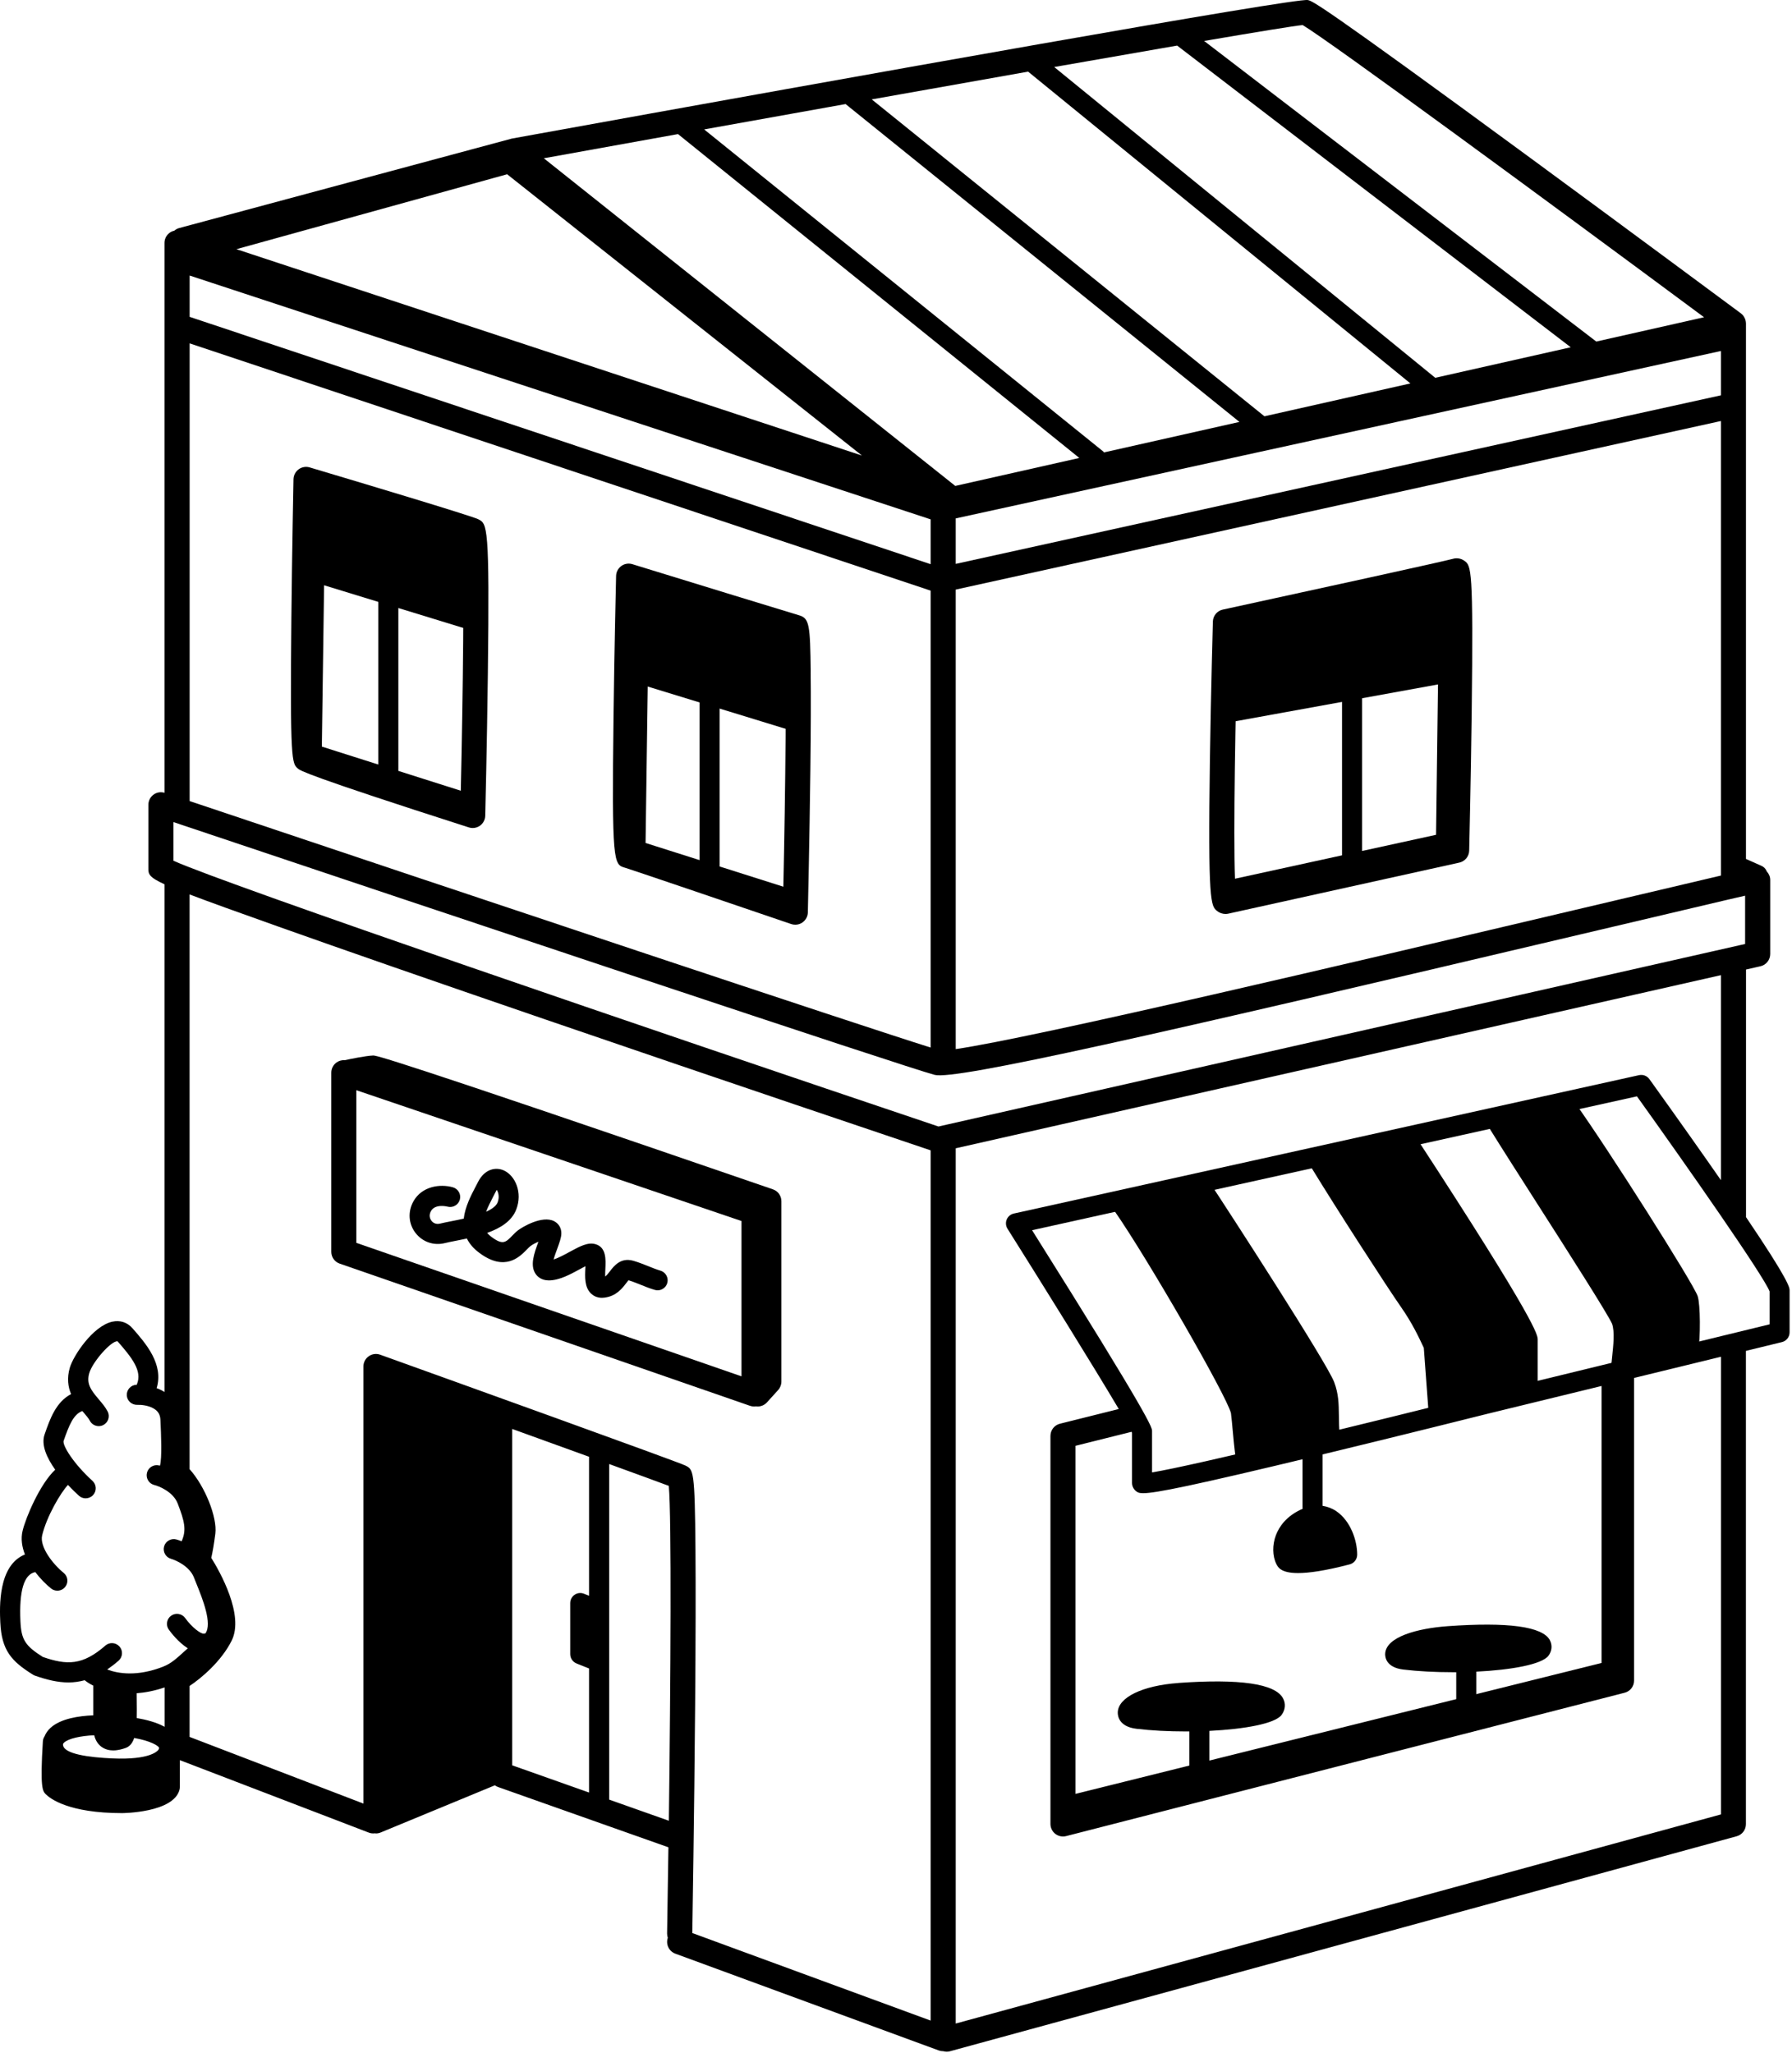 <svg width="357" height="409" viewBox="0 0 357 409" fill="none" xmlns="http://www.w3.org/2000/svg">
<g clip-path="url(#clip0_627_12626)">
<path d="M119.929 258.541C118.909 258.541 118.209 258.121 117.789 257.731C116.419 256.471 116.529 254.391 116.619 252.541C116.619 252.451 116.619 252.351 116.629 252.241C116.229 252.451 115.799 252.681 115.449 252.871C113.559 253.901 111.409 255.061 109.359 255.071H109.339C107.839 255.071 107.059 254.281 106.729 253.811C105.529 252.101 106.409 249.701 107.259 247.381C107.259 247.381 107.259 247.381 107.259 247.371C106.679 247.611 106.079 247.921 105.639 248.261C105.459 248.401 105.209 248.661 104.939 248.931C103.529 250.381 100.599 253.391 95.499 249.591C94.299 248.701 93.499 247.731 93.009 246.721C92.209 246.901 91.429 247.051 90.689 247.201C89.899 247.361 89.199 247.491 88.659 247.631C86.409 248.201 84.149 247.411 82.759 245.591C81.359 243.751 81.219 241.331 82.389 239.271C84.059 236.341 87.619 235.791 90.219 236.521C91.279 236.821 91.899 237.921 91.609 238.981C91.309 240.041 90.209 240.671 89.139 240.371C89.119 240.371 86.719 239.741 85.859 241.251C85.329 242.191 85.739 242.901 85.939 243.171C86.129 243.431 86.689 244.001 87.679 243.751C88.279 243.601 89.049 243.451 89.909 243.281C90.589 243.151 91.459 242.971 92.389 242.761C92.659 240.381 93.859 238.091 94.759 236.371C94.929 236.051 95.089 235.741 95.249 235.431C96.559 232.861 98.769 232.441 100.369 233.161C102.639 234.181 104.169 237.571 102.829 240.991C101.929 243.281 99.659 244.681 97.049 245.611C97.269 245.881 97.549 246.131 97.889 246.391C100.169 248.091 100.729 247.521 102.069 246.141C102.419 245.781 102.779 245.411 103.199 245.091C104.049 244.441 108.009 242.061 110.389 243.271C111.319 243.751 111.859 244.671 111.829 245.751C111.809 246.591 111.449 247.551 111.009 248.771C110.799 249.331 110.479 250.201 110.289 250.901C111.279 250.591 112.499 249.921 113.529 249.361C115.519 248.281 117.099 247.421 118.619 247.851C120.809 248.461 120.689 250.941 120.599 252.751C120.579 253.161 120.549 253.791 120.559 254.291C120.859 254.081 121.139 253.741 121.539 253.211C122.269 252.251 123.639 250.451 126.129 251.151C127.199 251.451 128.209 251.861 129.189 252.251C130.029 252.591 130.829 252.911 131.549 253.121C132.609 253.421 133.229 254.521 132.939 255.581C132.639 256.641 131.539 257.271 130.479 256.971C129.549 256.711 128.609 256.331 127.699 255.961C126.869 255.631 126.019 255.281 125.209 255.041C125.069 255.191 124.879 255.451 124.739 255.631C123.959 256.651 122.789 258.191 120.449 258.501C120.269 258.521 120.089 258.541 119.919 258.541H119.929ZM98.959 237.031C98.919 237.091 98.879 237.161 98.839 237.251C98.679 237.571 98.509 237.901 98.329 238.231C97.699 239.441 97.189 240.471 96.839 241.391C97.969 240.881 98.839 240.271 99.129 239.541C99.569 238.411 99.249 237.451 98.959 237.031Z" fill="black"/>
<path d="M153.989 236.931C76.289 210.201 74.899 210.251 74.299 210.271C72.809 210.331 69.699 210.981 68.669 211.201C68.099 211.161 67.519 211.311 67.039 211.661C66.379 212.131 65.999 212.891 65.999 213.691V249.371C65.999 250.441 66.669 251.381 67.679 251.731L149.409 280.051C149.679 280.141 149.949 280.191 150.229 280.191C150.359 280.191 150.489 280.181 150.609 280.161C150.719 280.171 150.829 280.191 150.939 280.191C151.619 280.191 152.299 279.911 152.789 279.371L155.019 276.911C155.439 276.451 155.669 275.851 155.669 275.231V239.291C155.669 238.221 154.989 237.271 153.979 236.931H153.989ZM147.719 274.181L70.989 247.591V217.181L147.719 243.241V274.191V274.181Z" fill="black"/>
<path d="M247.698 281.141C247.308 277.991 230.468 248.981 224.068 239.781L238.838 236.831C244.908 246.021 262.268 273.071 263.458 276.221C264.638 279.371 263.948 281.641 264.438 286.561L248.688 290.501C248.028 285.411 248.098 284.301 247.698 281.151V281.141Z" fill="black"/>
<path d="M281.179 258.991C278.419 255.051 268.049 238.971 263.459 231.421L279.709 227.481C279.709 227.481 303.829 264.411 303.829 266.871V276.221L287.089 281.141L286.099 267.851C285.439 266.541 283.929 262.931 281.179 258.991Z" fill="black"/>
<path d="M323.518 262.931C322.728 260.571 305.628 234.381 298.898 223.541L311.698 221.081C319.078 231.421 335.198 257.121 335.818 258.991C336.148 259.981 336.308 266.051 335.818 268.841L323.508 271.791C323.838 268.511 324.298 265.291 323.508 262.931H323.518Z" fill="black"/>
<path d="M248.689 293.001C248.189 293.001 247.699 292.851 247.279 292.571C246.689 292.171 246.299 291.531 246.209 290.821C245.829 287.861 245.689 286.211 245.559 284.761C245.469 283.731 245.389 282.791 245.229 281.511C244.389 278.081 228.619 250.691 222.019 241.221C221.539 240.531 221.439 239.641 221.749 238.861C222.059 238.081 222.749 237.511 223.579 237.341L238.349 234.391C239.349 234.191 240.369 234.621 240.929 235.461C244.979 241.591 264.369 271.521 265.799 275.351C266.679 277.711 266.699 279.631 266.729 281.861C266.739 283.121 266.759 284.551 266.929 286.321C267.049 287.561 266.249 288.691 265.049 288.991L249.299 292.931C249.099 292.981 248.899 293.001 248.689 293.001ZM250.179 280.831C250.349 282.231 250.439 283.251 250.539 284.331C250.619 285.191 250.699 286.131 250.829 287.381L261.789 284.641C261.739 283.621 261.729 282.721 261.719 281.901C261.699 279.931 261.689 278.631 261.109 277.101C260.189 274.661 245.589 251.671 237.669 239.621L228.209 241.511C235.079 252.161 249.699 277.001 250.179 280.841V280.831Z" fill="black"/>
<path d="M287.088 283.641C286.588 283.641 286.088 283.491 285.668 283.201C285.048 282.771 284.658 282.081 284.598 281.331L283.648 268.511C283.578 268.371 283.508 268.211 283.428 268.041C282.628 266.341 281.298 263.511 279.138 260.421C276.378 256.481 265.978 240.361 261.328 232.721C260.908 232.041 260.848 231.201 261.158 230.461C261.468 229.721 262.108 229.181 262.878 228.991L279.128 225.051C280.158 224.801 281.228 225.231 281.808 226.111C306.338 263.661 306.338 265.991 306.338 266.861V276.211C306.338 277.321 305.608 278.291 304.548 278.611L287.808 283.531C287.578 283.601 287.338 283.631 287.098 283.631L287.088 283.641ZM267.388 233.041C272.478 241.221 280.818 254.111 283.228 257.561C285.628 260.991 287.138 264.191 287.948 265.911C288.108 266.241 288.238 266.521 288.338 266.731C288.488 267.021 288.568 267.341 288.598 267.661L289.358 277.871L301.328 274.351V267.151C300.218 264.191 289.058 246.411 278.578 230.321L267.398 233.031L267.388 233.041Z" fill="black"/>
<path d="M323.519 274.291C322.919 274.291 322.339 274.081 321.879 273.671C321.269 273.141 320.959 272.341 321.039 271.541L321.149 270.481C321.429 267.841 321.689 265.351 321.169 263.751C320.439 261.981 312.199 249.081 306.169 239.661C302.519 233.951 299.069 228.551 296.789 224.871C296.359 224.171 296.289 223.301 296.619 222.551C296.949 221.801 297.629 221.251 298.439 221.101L311.239 218.641C312.199 218.451 313.179 218.851 313.749 219.641C320.459 229.031 337.379 255.711 338.209 258.211C338.749 259.831 338.799 266.451 338.299 269.281C338.129 270.261 337.389 271.041 336.419 271.281L324.109 274.231C323.919 274.281 323.719 274.3 323.529 274.3L323.519 274.291ZM302.959 225.311C305.049 228.631 307.659 232.711 310.379 236.961C320.509 252.811 325.339 260.461 325.889 262.141C326.539 264.081 326.529 266.251 326.349 268.541L333.539 266.811C333.719 264.241 333.599 260.681 333.439 259.771C332.219 257.16 318.239 234.771 310.589 223.841L302.959 225.311Z" fill="black"/>
<path d="M234.759 335.271C227.609 335.781 222.749 338.141 222.679 341.131C222.659 341.791 222.889 343.971 226.399 344.391C229.399 344.751 232.799 344.921 236.189 344.921C236.439 344.921 236.689 344.921 236.939 344.921V352.251C236.939 353.351 237.839 354.251 238.939 354.251C240.039 354.251 240.939 353.351 240.939 352.251V344.811C247.919 344.471 254.009 343.371 255.309 341.641C256.069 340.621 256.179 339.381 255.599 338.311C254.019 335.411 247.009 334.391 234.749 335.261L234.759 335.271Z" fill="black"/>
<path d="M308.759 326.731C307.279 324.021 300.439 323.091 288.419 323.951C282.449 324.381 276.029 326.061 275.949 329.511C275.939 330.131 276.149 332.181 279.569 332.591C282.569 332.951 285.959 333.121 289.349 333.121C289.599 333.121 289.859 333.121 290.109 333.121V340.451C290.109 341.551 291.009 342.451 292.109 342.451C293.209 342.451 294.109 341.551 294.109 340.451V333.011C301.089 332.671 307.179 331.571 308.479 329.841C309.189 328.891 309.289 327.731 308.759 326.751V326.731Z" fill="black"/>
<path d="M266.209 301.041C265.369 300.471 264.449 300.131 263.489 299.981V288.521C263.489 287.421 262.589 286.521 261.489 286.521C260.389 286.521 259.489 287.421 259.489 288.521V300.341C259.489 300.421 259.499 300.491 259.509 300.571C256.249 301.961 254.819 304.171 254.189 305.811C253.449 307.771 253.479 309.981 254.279 311.581C254.599 312.211 255.169 313.371 258.599 313.371C260.719 313.371 263.949 312.931 268.879 311.641C269.759 311.411 270.379 310.611 270.379 309.701C270.379 306.891 269.069 302.981 266.209 301.041Z" fill="black"/>
<path d="M93.208 105.441L62.688 96.091C62.088 95.901 61.428 96.021 60.918 96.391C60.408 96.771 60.108 97.361 60.108 98.001V113.751C60.108 114.631 60.678 115.401 61.518 115.661L92.038 125.011C92.228 125.071 92.428 125.101 92.628 125.101C93.048 125.101 93.468 124.971 93.818 124.711C94.328 124.331 94.628 123.741 94.628 123.101V107.351C94.628 106.471 94.058 105.701 93.218 105.441H93.208Z" fill="black"/>
<path d="M157.699 125.621L127.179 116.271C126.579 116.081 125.909 116.201 125.409 116.571C124.899 116.951 124.599 117.541 124.599 118.181V133.931C124.599 134.811 125.169 135.581 126.009 135.841L156.529 145.191C156.719 145.251 156.919 145.281 157.119 145.281C157.539 145.281 157.959 145.151 158.309 144.891C158.819 144.511 159.119 143.921 159.119 143.281V127.531C159.119 126.651 158.549 125.881 157.709 125.621H157.699Z" fill="black"/>
<path d="M289.839 115.161C289.379 114.781 288.769 114.621 288.189 114.741L244.859 123.111C243.919 123.291 243.239 124.121 243.239 125.071V141.811C243.239 142.401 243.499 142.971 243.959 143.351C244.319 143.651 244.779 143.811 245.239 143.811C245.359 143.811 245.479 143.801 245.599 143.781L288.929 135.901C289.879 135.731 290.569 134.901 290.569 133.931V116.701C290.569 116.101 290.299 115.541 289.839 115.161Z" fill="black"/>
<path d="M95.289 103.441C93.859 102.731 71.319 95.981 61.689 93.111C60.939 92.891 60.129 93.031 59.499 93.491C58.869 93.951 58.489 94.681 58.469 95.461C58.469 95.601 58.189 109.311 58.049 122.971C57.759 151.741 58.159 152.081 59.339 153.101C59.789 153.491 60.839 154.391 93.409 164.831C93.659 164.911 93.919 164.951 94.169 164.951C94.679 164.951 95.189 164.791 95.619 164.491C96.259 164.031 96.649 163.301 96.669 162.511C96.669 162.371 97.019 148.311 97.189 134.351C97.559 104.571 97.069 104.331 95.279 103.441H95.289ZM92.039 107.561C92.559 113.371 92.219 138.951 91.799 157.521L79.359 153.571V118.191C79.359 117.091 78.459 116.191 77.359 116.191C76.259 116.191 75.359 117.091 75.359 118.191V152.301L64.119 148.731L64.589 114.771L63.159 114.751C63.229 109.241 63.319 103.761 63.419 98.841C73.949 101.991 88.009 106.241 92.039 107.561Z" fill="black"/>
<path d="M161.509 133.951C161.399 124.401 161.259 123.141 159.119 122.551C158.089 122.261 136.989 115.781 125.979 112.391C125.229 112.161 124.419 112.291 123.779 112.751C123.149 113.211 122.759 113.941 122.739 114.721C122.739 114.861 122.399 128.721 122.229 142.451C121.869 172.111 122.229 172.21 124.539 172.87C125.599 173.181 144.909 179.741 157.629 184.081C157.889 184.171 158.169 184.211 158.439 184.211C158.949 184.211 159.449 184.061 159.869 183.76C160.519 183.3 160.919 182.561 160.939 181.771C160.939 181.631 161.269 167.501 161.439 153.501C161.539 145.271 161.559 138.691 161.499 133.951H161.509ZM156.299 126.921C156.779 132.911 156.449 158.181 156.059 176.641L143.359 172.611V138.861C143.359 137.761 142.459 136.861 141.359 136.861C140.259 136.861 139.359 137.761 139.359 138.861V171.34L128.609 167.93L129.079 133.971L127.359 133.951C127.449 128.471 127.559 123.031 127.669 118.151C134.689 120.311 151.209 125.391 156.299 126.931V126.921Z" fill="black"/>
<path d="M291.719 111.711C291.079 111.241 290.199 111.091 289.429 111.331C287.799 111.791 261.149 117.631 243.599 121.441C242.479 121.681 241.669 122.661 241.629 123.811C241.629 123.951 241.239 137.591 241.039 151.221C240.619 179.941 241.229 180.461 242.469 181.481C242.929 181.861 243.549 182.071 244.149 182.071C244.319 182.071 244.499 182.051 244.659 182.021C246.249 181.681 288.909 172.241 290.729 171.841C291.849 171.591 292.659 170.611 292.689 169.461C292.689 169.321 293.019 155.601 293.189 141.941C293.539 113.051 293.089 112.711 291.729 111.711H291.719ZM246.569 125.911C256.789 123.691 279.969 118.631 288.119 116.771C288.249 119.471 288.289 124.221 288.269 130.001L286.559 129.981L286.089 166.301L271.359 169.521V136.901C271.359 135.801 270.459 134.901 269.359 134.901C268.259 134.901 267.359 135.801 267.359 136.901V170.391L246.029 175.051C245.689 165.911 246.119 142.251 246.569 125.921V125.911Z" fill="black"/>
<path d="M347.839 242.401V193.141L350.709 192.491C351.849 192.231 352.659 191.221 352.659 190.051V175.291C352.659 174.651 352.399 174.051 351.969 173.591C351.789 173.111 351.419 172.701 350.909 172.481L347.829 171.111V80.721V64.441C347.829 64.441 347.819 64.361 347.819 64.321C347.819 64.251 347.809 64.181 347.799 64.111C347.779 63.961 347.749 63.821 347.699 63.681C347.679 63.611 347.659 63.551 347.629 63.481C347.559 63.321 347.479 63.181 347.389 63.041C347.359 63.001 347.339 62.961 347.319 62.921C347.199 62.761 347.059 62.621 346.899 62.491C346.889 62.481 346.869 62.471 346.859 62.461C346.849 62.461 346.839 62.441 346.829 62.431C346.619 62.281 325.869 46.881 305.089 31.621C262.609 0.431 261.459 0.201 260.529 0.011C258.079 -0.459 173.009 14.741 102.049 27.591C101.999 27.591 101.959 27.611 101.909 27.621C101.869 27.621 101.839 27.641 101.799 27.651L35.699 45.431C35.319 45.531 34.999 45.721 34.719 45.961C34.399 46.031 34.089 46.161 33.809 46.361C33.159 46.831 32.769 47.581 32.769 48.391V157.931C32.029 157.711 31.229 157.831 30.599 158.291C29.949 158.761 29.559 159.521 29.559 160.321V172.941C29.559 174.071 29.559 174.691 32.769 176.161V277.301C32.589 277.191 32.419 277.081 32.229 276.981C31.889 276.801 31.549 276.671 31.209 276.541C32.649 271.751 29.059 267.641 26.389 264.601C25.349 263.411 23.909 262.951 22.349 263.301C18.479 264.171 14.579 270.111 13.899 272.491C13.309 274.561 13.559 276.281 14.159 277.721C11.139 279.291 9.939 282.701 8.879 285.771C8.149 287.871 9.359 290.471 10.999 292.781C7.939 295.651 5.139 302.301 4.499 304.961C4.119 306.551 4.379 308.161 4.969 309.671C-0.441 311.841 -0.071 320.281 0.059 323.201C0.319 328.791 2.279 330.941 6.579 333.621C6.699 333.701 6.839 333.761 6.979 333.811C9.319 334.631 11.499 335.161 13.649 335.161C14.719 335.161 15.789 335.011 16.869 334.721C17.399 335.161 18.039 335.521 18.589 335.801V341.711C15.639 341.831 12.089 342.381 10.089 344.181C9.519 344.691 9.119 345.291 8.859 345.931C8.679 346.211 8.559 346.531 8.539 346.891C7.959 356.261 8.499 356.801 9.119 357.431C9.999 358.311 13.709 361.191 24.299 361.191C24.399 361.191 34.609 361.141 35.769 356.501C35.809 356.341 35.829 356.181 35.829 356.011V350.641L73.459 365.071C73.869 365.231 74.289 365.271 74.699 365.211C74.769 365.211 74.829 365.241 74.889 365.241C75.209 365.241 75.529 365.181 75.839 365.051L98.589 355.651C98.779 355.791 98.979 355.911 99.219 355.991L133.159 368.001C133.079 374.071 132.989 379.901 132.899 385.191C132.899 385.481 132.949 385.761 133.039 386.031C132.599 387.311 133.259 388.721 134.539 389.191L187.019 408.471C187.299 408.571 187.589 408.621 187.879 408.621C187.899 408.621 187.919 408.621 187.939 408.621C188.149 408.681 188.369 408.721 188.599 408.721C188.829 408.721 189.039 408.691 189.259 408.631L345.979 365.801C347.069 365.501 347.819 364.521 347.819 363.391V269.111L354.989 267.361C355.889 267.141 356.519 266.341 356.519 265.421V257.051C356.519 256.531 356.509 255.271 347.819 242.431L347.839 242.401ZM190.399 112.331V103.271L342.839 69.921V78.751L190.399 112.331ZM342.839 83.871V174.421L342.629 174.471C333.919 176.511 324.169 178.821 313.899 181.241C270.079 191.591 205.889 206.751 190.399 208.991V117.451L342.839 83.871ZM259.509 4.991C264.979 8.251 308.339 40.111 339.479 63.201L318.009 68.041L239.889 8.161C250.329 6.381 257.449 5.211 259.509 4.991ZM234.509 9.081L312.919 69.181L285.929 75.261L210.019 13.351C219.079 11.761 227.379 10.311 234.509 9.081ZM204.819 14.271L280.979 76.381L251.899 82.931L173.669 19.801C184.479 17.871 195.019 16.001 204.819 14.271ZM168.459 20.731L246.919 84.051L219.819 90.151L219.909 90.041L140.279 25.781C149.609 24.101 159.109 22.401 168.449 20.731H168.459ZM135.069 26.711L215.019 91.231L190.309 96.801L108.339 31.531C116.839 29.991 125.849 28.371 135.079 26.711H135.069ZM101.039 34.721L171.719 90.751L47.099 49.641L101.039 34.711V34.721ZM37.779 54.891L185.399 103.461V112.391L37.779 63.121V54.891ZM37.779 68.401L185.399 117.661V208.681C171.319 204.281 93.219 178.191 37.779 159.581V68.401ZM31.609 348.501C31.479 348.721 30.119 350.651 22.289 350.291C17.849 350.091 12.549 349.441 12.549 347.521C12.549 347.451 12.549 347.341 12.779 347.131C13.669 346.331 15.999 345.811 18.769 345.681C19.059 346.901 19.689 347.601 20.239 348.001C20.979 348.531 21.799 348.701 22.559 348.701C23.569 348.701 24.479 348.401 24.949 348.241C25.849 347.941 26.389 347.261 26.729 346.221C30.029 346.811 31.409 347.731 31.649 348.091C31.649 348.111 31.739 348.251 31.609 348.491V348.501ZM32.779 343.991C31.189 343.111 29.149 342.581 27.229 342.251C27.249 341.221 27.249 340.081 27.229 338.801C27.229 338.311 27.219 337.771 27.219 337.311C28.889 337.191 30.759 336.841 32.789 336.151V343.991H32.779ZM32.569 331.991C27.319 334.061 23.499 333.391 21.349 332.581C22.089 332.081 22.839 331.511 23.619 330.831C24.449 330.101 24.539 328.841 23.809 328.011C23.079 327.181 21.819 327.091 20.989 327.821C16.449 331.791 13.329 331.741 8.529 330.081C4.999 327.851 4.239 326.621 4.069 322.991C3.789 316.891 4.789 313.591 7.029 313.181C8.059 314.531 9.209 315.661 10.159 316.431C10.529 316.731 10.979 316.881 11.419 316.881C11.999 316.881 12.579 316.631 12.979 316.141C13.679 315.281 13.539 314.021 12.679 313.331C10.569 311.621 7.849 308.171 8.399 305.851C9.289 302.111 12.069 297.371 13.539 295.811C14.409 296.741 15.209 297.501 15.719 297.961C16.099 298.311 16.589 298.481 17.069 298.481C17.609 298.481 18.149 298.261 18.549 297.831C19.289 297.011 19.239 295.751 18.419 295.001C14.559 291.481 12.439 287.941 12.669 287.051C13.799 283.811 14.649 281.751 16.399 281.091C16.489 281.201 16.579 281.301 16.669 281.401C17.179 282.001 17.659 282.561 17.889 283.011C18.239 283.701 18.949 284.101 19.669 284.101C19.979 284.101 20.289 284.031 20.579 283.881C21.559 283.381 21.949 282.171 21.449 281.191C21.009 280.331 20.349 279.561 19.719 278.811C18.119 276.931 17.169 275.671 17.779 273.551C18.419 271.311 22.189 267.031 23.419 267.201C26.359 270.541 28.349 273.121 27.289 275.731C27.269 275.771 27.269 275.821 27.249 275.861C27.229 275.861 27.189 275.861 27.169 275.861C26.069 275.911 25.209 276.851 25.259 277.951C25.309 279.051 26.249 279.891 27.349 279.861C28.139 279.821 29.419 279.971 30.429 280.491C31.439 281.011 31.909 281.741 31.959 282.831C32.099 285.901 32.299 290.361 31.869 291.981C31.809 291.961 31.739 291.941 31.679 291.931C30.599 291.681 29.529 292.341 29.269 293.421C29.019 294.491 29.679 295.571 30.749 295.831C31.669 296.051 34.509 297.191 35.399 299.511C36.739 303.001 37.209 304.791 36.179 307.041C35.809 306.891 35.459 306.761 35.159 306.681C34.099 306.381 32.989 307.001 32.689 308.061C32.389 309.121 33.009 310.231 34.069 310.531C35.049 310.811 37.789 312.021 38.649 314.281C38.809 314.691 38.989 315.151 39.189 315.631C40.319 318.431 42.349 323.481 40.909 325.401C40.809 325.401 40.699 325.411 40.599 325.431C40.089 325.551 38.269 324.261 36.889 322.331C36.249 321.431 34.999 321.221 34.099 321.861C33.199 322.501 32.989 323.751 33.639 324.651C34.049 325.221 35.499 327.131 37.409 328.361C37.169 328.581 36.939 328.791 36.709 328.991C35.179 330.381 34.079 331.391 32.599 331.971L32.569 331.991ZM117.349 317.891L116.339 317.491C115.719 317.241 115.029 317.321 114.479 317.691C113.929 318.061 113.599 318.681 113.599 319.351V329.521C113.599 330.341 114.099 331.071 114.859 331.381L117.349 332.381V357.091L102.039 351.671V284.661C107.489 286.631 112.729 288.521 117.349 290.201V317.901V317.891ZM133.249 362.711L121.359 358.501V291.651C126.999 293.701 131.299 295.271 133.239 296.001C133.799 302.501 133.609 334.281 133.249 362.711ZM185.399 402.521L137.919 385.081C137.949 382.991 138.309 361.411 138.479 340.001C138.589 326.831 138.609 316.301 138.549 308.701C138.419 292.881 138.169 292.751 136.519 291.941C134.999 291.191 89.619 274.861 75.739 269.871C74.969 269.591 74.119 269.711 73.459 270.181C72.789 270.651 72.399 271.411 72.399 272.221V359.291L37.769 346.011V335.861C39.999 334.391 44.079 330.991 46.149 326.841C48.699 321.731 43.809 313.101 42.089 310.341C42.329 309.301 42.629 307.681 42.899 305.511C43.299 302.281 40.869 296.131 37.769 292.671V178.181C41.589 179.641 47.189 181.651 55.399 184.571C68.249 189.141 86.149 195.371 108.629 203.081C144.249 215.301 180.279 227.441 185.399 229.161V402.521ZM186.959 224.411C129.959 205.231 45.319 176.301 34.559 171.471V163.771C86.689 181.271 181.159 212.861 186.219 214.131C190.419 215.181 229.359 206.331 315.039 186.101C325.309 183.671 335.059 181.371 343.759 179.331L347.659 178.431V188.051L186.959 224.411ZM342.839 361.451L190.399 403.111V228.751L342.839 194.261V235.101C339.159 229.811 334.509 223.221 328.589 214.971C328.119 214.321 327.319 214.011 326.529 214.181L201.969 241.751C201.339 241.891 200.809 242.331 200.559 242.931C200.309 243.531 200.369 244.221 200.709 244.771C207.699 255.881 217.999 272.441 222.879 280.691L211.159 283.621C210.049 283.901 209.269 284.901 209.269 286.051V363.351C209.269 364.121 209.629 364.851 210.239 365.331C210.679 365.671 211.219 365.851 211.769 365.851C211.979 365.851 212.189 365.821 212.389 365.771L323.659 337.211C324.769 336.931 325.539 335.931 325.539 334.791V274.501L342.849 270.281V361.441L342.839 361.451ZM226.309 297.041C226.589 297.261 226.839 297.461 227.739 297.461C230.169 297.461 237.349 296.041 262.729 289.921C279.479 285.881 296.269 281.651 296.419 281.621L319.059 276.101V331.281L214.259 357.361V288.021L225.429 285.231C225.459 285.291 225.489 285.361 225.519 285.411V295.421C225.519 296.041 225.829 296.661 226.309 297.041ZM352.539 263.821L295.459 277.731C273.199 283.331 237.999 291.921 229.509 293.321V285.091C229.509 284.391 229.509 283.091 205.609 245.071L326.109 218.401C336.069 232.311 351.289 254.071 352.539 257.261V263.821Z" fill="black"/>
</g>
<defs>
<clipPath id="clip0_627_12626">
<rect width="357" height="409" fill="white"/>
</clipPath>
</defs>
</svg>
